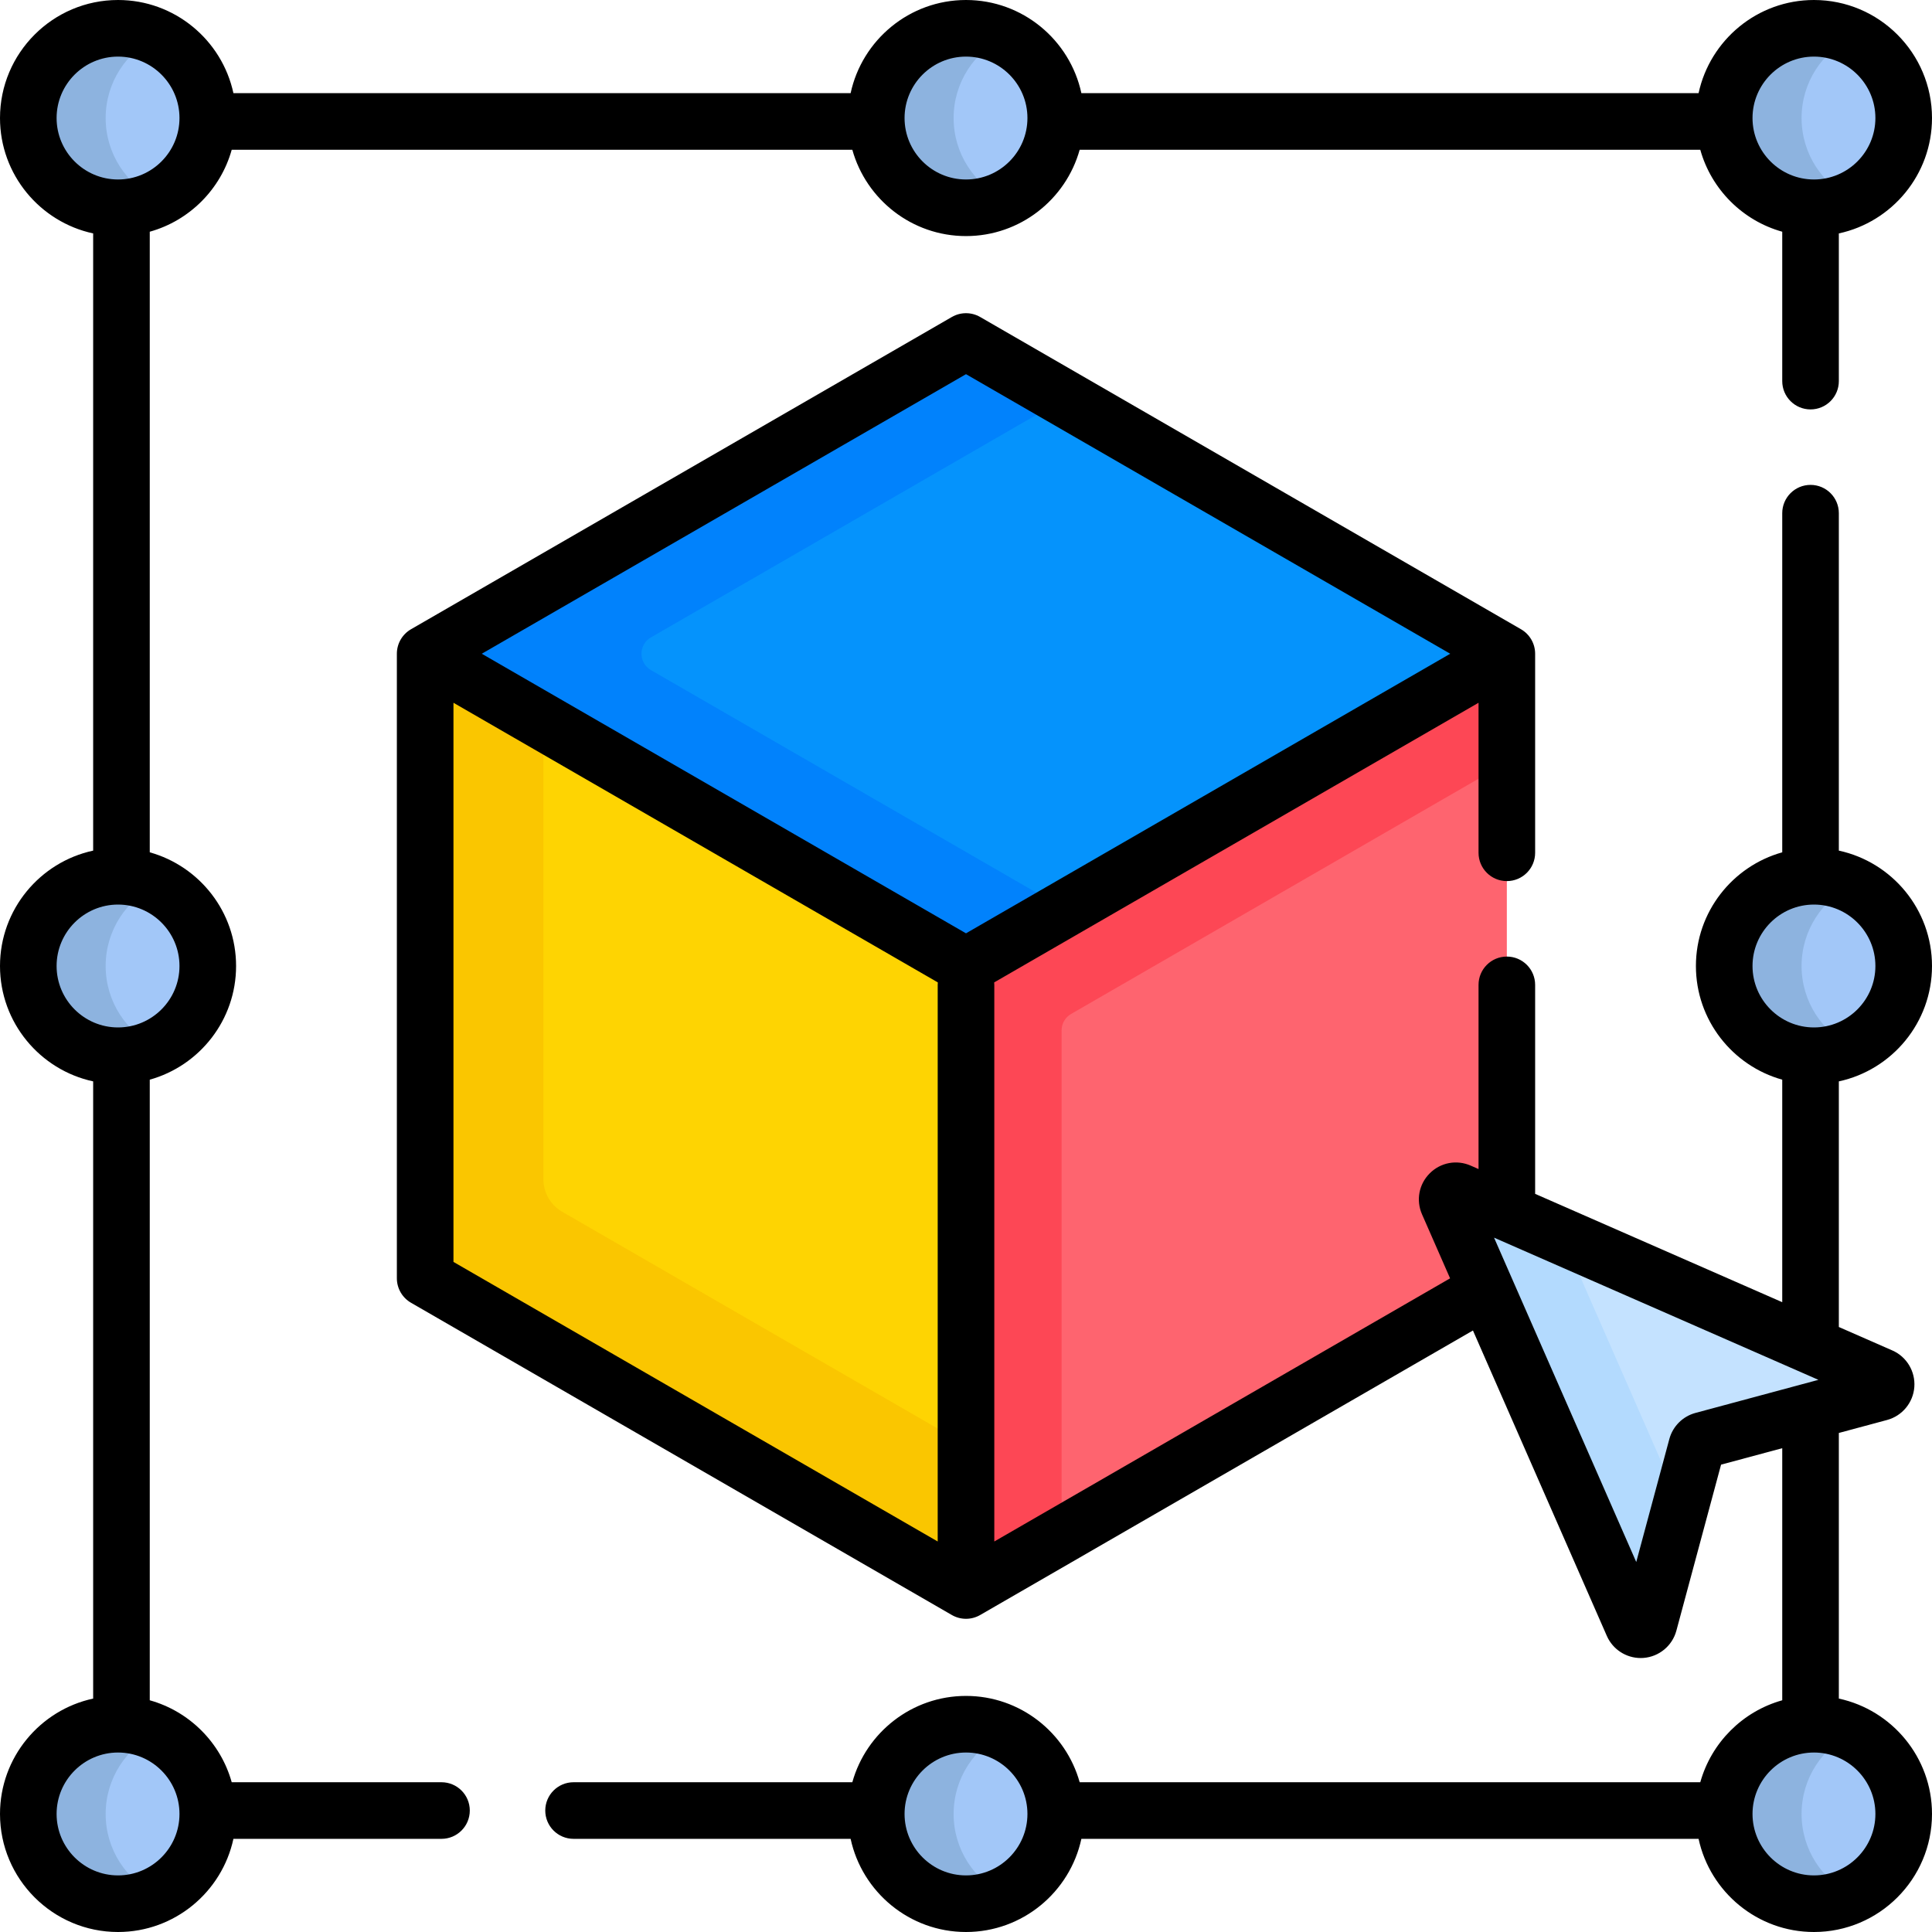 <?xml version="1.0" encoding="UTF-8" standalone="no"?>
<!DOCTYPE svg PUBLIC "-//W3C//DTD SVG 1.1//EN" "http://www.w3.org/Graphics/SVG/1.1/DTD/svg11.dtd">
<svg width="100%" height="100%" viewBox="0 0 512 512" version="1.1" xmlns="http://www.w3.org/2000/svg" xmlns:xlink="http://www.w3.org/1999/xlink" xml:space="preserve" xmlns:serif="http://www.serif.com/" style="fill-rule:evenodd;clip-rule:evenodd;stroke-linejoin:round;stroke-miterlimit:2;">
    <g>
        <g>
            <path d="M383.718,318.793C382.878,316.878 384.827,314.929 386.743,315.768L399.328,321.285L399.328,173.25L256,90.5L112.673,173.25L112.673,338.75L256,421.5L393.852,341.911L383.718,318.793Z" style="fill:rgb(254,100,111);fill-rule:nonzero;"/>
            <path d="M112.673,173.25L112.673,338.75L256,421.5L256,256L112.673,173.25Z" style="fill:rgb(254,212,2);fill-rule:nonzero;"/>
            <path d="M144,312.476L144,191.336L112.673,173.249L112.673,338.749L256,421.5L256,382.913L149,321.137C145.906,319.35 144,316.049 144,312.476Z" style="fill:rgb(250,198,0);fill-rule:nonzero;"/>
            <path d="M399.327,173.25L256,90.5L112.673,173.25L256,256L399.327,173.25Z" style="fill:rgb(5,147,252);fill-rule:nonzero;"/>
            <path d="M172.5,168.92L282.164,105.606L256,90.5L112.673,173.25L256,256L282.164,240.894L172.5,177.58C169.167,175.656 169.167,170.844 172.5,168.92Z" style="fill:rgb(1,130,252);fill-rule:nonzero;"/>
            <path d="M283.836,268.72L399.327,202.041L399.327,173.25L256,256L256,421.5L281.336,406.872L281.336,273.05C281.336,271.264 282.289,269.613 283.836,268.72Z" style="fill:rgb(253,71,85);fill-rule:nonzero;"/>
        </g>
        <circle cx="256" cy="480.718" r="23.782" style="fill:rgb(162,199,248);"/>
        <circle cx="31.282" cy="31.282" r="23.782" style="fill:rgb(162,199,248);"/>
        <path d="M28,31.282C28,21.818 33.529,13.646 41.532,9.818C38.428,8.333 34.953,7.5 31.282,7.5C18.148,7.5 7.5,18.148 7.5,31.282C7.5,44.416 18.148,55.064 31.282,55.064C34.952,55.064 38.428,54.231 41.532,52.746C33.529,48.918 28,40.746 28,31.282Z" style="fill:rgb(141,179,223);fill-rule:nonzero;"/>
        <circle cx="480.718" cy="31.282" r="23.782" style="fill:rgb(162,199,248);"/>
        <path d="M477.436,31.282C477.436,21.818 482.965,13.646 490.968,9.818C487.864,8.333 484.388,7.5 480.718,7.5C467.583,7.5 456.936,18.148 456.936,31.282C456.936,44.416 467.584,55.064 480.718,55.064C484.388,55.064 487.864,54.231 490.968,52.746C482.964,48.918 477.436,40.746 477.436,31.282Z" style="fill:rgb(141,179,223);fill-rule:nonzero;"/>
        <circle cx="31.282" cy="480.718" r="23.782" style="fill:rgb(162,199,248);"/>
        <circle cx="480.718" cy="480.718" r="23.782" style="fill:rgb(162,199,248);"/>
        <path d="M28,480.718C28,471.254 33.529,463.082 41.532,459.254C38.428,457.769 34.952,456.936 31.282,456.936C18.147,456.936 7.5,467.584 7.5,480.718C7.5,493.852 18.148,504.5 31.282,504.5C34.952,504.5 38.428,503.667 41.532,502.182C33.529,498.353 28,490.182 28,480.718Z" style="fill:rgb(141,179,223);fill-rule:nonzero;"/>
        <path d="M477.436,480.718C477.436,471.254 482.965,463.082 490.968,459.254C487.864,457.769 484.388,456.936 480.718,456.936C467.583,456.936 456.936,467.584 456.936,480.718C456.936,493.852 467.584,504.5 480.718,504.5C484.388,504.5 487.864,503.667 490.968,502.182C482.964,498.353 477.436,490.182 477.436,480.718Z" style="fill:rgb(141,179,223);fill-rule:nonzero;"/>
        <path d="M252.718,480.718C252.718,471.254 258.247,463.082 266.25,459.254C263.146,457.769 259.67,456.936 256,456.936C242.865,456.936 232.218,467.584 232.218,480.718C232.218,493.852 242.865,504.5 256,504.5C259.67,504.5 263.146,503.667 266.25,502.182C258.247,498.353 252.718,490.182 252.718,480.718Z" style="fill:rgb(141,179,223);fill-rule:nonzero;"/>
        <circle cx="31.282" cy="256" r="23.782" style="fill:rgb(162,199,248);"/>
        <path d="M28,256C28,246.536 33.529,238.364 41.532,234.536C38.428,233.051 34.952,232.218 31.282,232.218C18.148,232.218 7.5,242.865 7.5,256C7.5,269.135 18.148,279.782 31.282,279.782C34.952,279.782 38.428,278.949 41.532,277.464C33.529,273.636 28,265.464 28,256Z" style="fill:rgb(141,179,223);fill-rule:nonzero;"/>
        <circle cx="480.718" cy="256" r="23.782" style="fill:rgb(162,199,248);"/>
        <path d="M477.436,256C477.436,246.536 482.965,238.364 490.968,234.536C487.864,233.051 484.388,232.218 480.718,232.218C467.583,232.218 456.936,242.866 456.936,256C456.936,269.134 467.584,279.782 480.718,279.782C484.388,279.782 487.864,278.949 490.968,277.464C482.964,273.636 477.436,265.464 477.436,256Z" style="fill:rgb(141,179,223);fill-rule:nonzero;"/>
        <circle cx="256" cy="31.282" r="23.782" style="fill:rgb(162,199,248);"/>
        <path d="M252.718,31.282C252.718,21.818 258.247,13.646 266.25,9.818C263.146,8.333 259.67,7.5 256,7.5C242.865,7.5 232.218,18.148 232.218,31.282C232.218,44.416 242.865,55.064 256,55.064C259.67,55.064 263.146,54.231 266.25,52.746C258.247,48.918 252.718,40.746 252.718,31.282Z" style="fill:rgb(141,179,223);fill-rule:nonzero;"/>
        <path d="M383.718,318.793L432.696,430.521C433.567,432.507 436.452,432.29 437.016,430.196L449.635,383.306C449.848,382.516 450.465,381.898 451.255,381.686L498.145,369.067C500.239,368.503 500.457,365.618 498.47,364.747L386.742,315.769C384.827,314.929 382.878,316.878 383.718,318.793Z" style="fill:rgb(196,226,255);fill-rule:nonzero;"/>
        <path d="M414.139,327.779L386.742,315.769C384.827,314.929 382.878,316.878 383.717,318.794L432.695,430.522C433.566,432.508 436.451,432.291 437.015,430.197L445.391,399.072L414.139,327.779Z" style="fill:rgb(179,218,254);fill-rule:nonzero;"/>
        <g>
            <path d="M117,472.312L61.408,472.312C58.474,461.811 50.189,453.526 39.688,450.592L39.688,286.126C52.866,282.444 62.564,270.337 62.564,256C62.564,241.663 52.866,229.556 39.688,225.874L39.688,61.408C50.189,58.474 58.474,50.189 61.408,39.688L225.874,39.688C229.556,52.866 241.663,62.564 256,62.564C270.337,62.564 282.444,52.866 286.126,39.688L450.592,39.688C453.526,50.19 461.811,58.474 472.312,61.408L472.312,101C472.312,105.142 475.669,108.5 479.812,108.5C483.955,108.5 487.312,105.142 487.312,101L487.312,61.859C501.405,58.822 512,46.269 512,31.282C512,14.033 497.967,0 480.718,0C465.731,0 453.178,10.596 450.141,24.688L286.577,24.688C283.54,10.596 270.987,0 256,0C241.013,0 228.46,10.596 225.423,24.688L61.859,24.688C58.822,10.596 46.269,0 31.282,0C14.033,0 0,14.033 0,31.282C0,46.269 10.596,58.822 24.688,61.859L24.688,225.423C10.596,228.46 0,241.013 0,256C0,270.987 10.596,283.54 24.688,286.577L24.688,450.141C10.596,453.178 0,465.731 0,480.718C0,497.967 14.033,512 31.282,512C46.269,512 58.822,501.404 61.859,487.312L117,487.312C121.142,487.312 124.5,483.954 124.5,479.812C124.5,475.67 121.142,472.312 117,472.312ZM480.718,15C489.696,15 497,22.304 497,31.282C497,40.26 489.696,47.564 480.718,47.564C471.74,47.564 464.436,40.26 464.436,31.282C464.436,22.304 471.739,15 480.718,15ZM256,15C264.979,15 272.282,22.304 272.282,31.282C272.282,40.26 264.979,47.564 256,47.564C247.022,47.564 239.718,40.26 239.718,31.282C239.718,22.304 247.022,15 256,15ZM15,31.282C15,22.304 22.304,15 31.282,15C40.26,15 47.564,22.304 47.564,31.282C47.564,40.26 40.26,47.564 31.282,47.564C22.304,47.564 15,40.26 15,31.282ZM15,256C15,247.022 22.304,239.718 31.282,239.718C40.26,239.718 47.564,247.022 47.564,256C47.564,264.978 40.26,272.282 31.282,272.282C22.304,272.282 15,264.978 15,256ZM31.282,497C22.304,497 15,489.696 15,480.718C15,471.74 22.304,464.436 31.282,464.436C40.26,464.436 47.564,471.74 47.564,480.718C47.564,489.696 40.26,497 31.282,497Z" style="fill-rule:nonzero;"/>
            <path d="M512,256C512,241.013 501.405,228.46 487.312,225.423L487.312,136C487.312,131.858 483.955,128.5 479.812,128.5C475.669,128.5 472.312,131.858 472.312,136L472.312,225.874C459.134,229.556 449.435,241.663 449.435,256C449.435,270.337 459.134,282.444 472.312,286.126L472.312,345.091L406.827,316.384L406.827,261C406.827,256.858 403.47,253.5 399.327,253.5C395.184,253.5 391.827,256.858 391.827,261L391.827,309.809L389.753,308.9C386.032,307.269 381.77,308.071 378.895,310.944C376.021,313.818 375.217,318.08 376.848,321.803C376.849,321.803 376.849,321.804 376.849,321.805L384.287,338.773L263.5,408.51L263.5,261C263.5,260.78 263.486,260.564 263.467,260.349L391.827,186.24L391.827,226C391.827,230.142 395.184,233.5 399.327,233.5C403.47,233.5 406.827,230.142 406.827,226L406.827,173.25C406.827,170.57 405.397,168.095 403.077,166.755L259.75,84.005C257.43,82.665 254.57,82.665 252.25,84.005L108.923,166.755C106.603,168.095 105.173,170.57 105.173,173.25L105.173,338.75C105.173,341.43 106.603,343.905 108.923,345.245L252.25,427.995C253.41,428.665 254.705,429 256,429C257.295,429 258.59,428.665 259.75,427.995L390.346,352.595L425.826,433.53C427.392,437.108 430.937,439.396 434.799,439.396C435.042,439.396 435.287,439.387 435.532,439.369C439.673,439.058 443.179,436.155 444.258,432.146L456.099,388.149L472.313,383.786L472.313,450.592C461.811,453.526 453.527,461.811 450.593,472.312L286.126,472.312C282.444,459.134 270.337,449.436 256,449.436C241.663,449.436 229.556,459.134 225.874,472.312L152,472.312C147.858,472.312 144.5,475.67 144.5,479.812C144.5,483.954 147.858,487.312 152,487.312L225.423,487.312C228.46,501.404 241.013,512 256,512C270.987,512 283.54,501.404 286.577,487.312L450.141,487.312C453.178,501.404 465.731,512 480.718,512C497.967,512 512,497.967 512,480.718C512,465.731 501.405,453.178 487.312,450.141L487.312,379.749L500.095,376.309C504.104,375.229 507.005,371.723 507.317,367.584C507.628,363.445 505.283,359.544 501.481,357.878L487.312,351.667L487.312,286.577C501.405,283.54 512,270.987 512,256ZM248.5,261L248.5,408.51L120.173,334.42L120.173,186.24L248.533,260.349C248.514,260.564 248.5,260.78 248.5,261ZM256,247.34L127.673,173.25L256,99.16L384.327,173.25L256,247.34ZM256,497C247.022,497 239.718,489.696 239.718,480.718C239.718,471.74 247.022,464.436 256,464.436C264.979,464.436 272.282,471.74 272.282,480.718C272.282,489.696 264.979,497 256,497ZM497,480.718C497,489.696 489.696,497 480.718,497C471.74,497 464.436,489.696 464.436,480.718C464.436,471.74 471.74,464.436 480.718,464.436C489.696,464.436 497,471.74 497,480.718ZM390.588,315.784C390.59,315.789 390.592,315.793 390.594,315.798L390.587,315.782L390.588,315.784ZM449.308,374.443C445.949,375.346 443.299,377.994 442.393,381.357L433.622,413.951L395.938,327.99L481.9,365.673L449.308,374.443ZM464.436,256C464.436,247.022 471.74,239.718 480.718,239.718C489.696,239.718 497,247.022 497,256C497,264.978 489.696,272.282 480.718,272.282C471.74,272.282 464.436,264.978 464.436,256Z" style="fill-rule:nonzero;"/>
        </g>
    </g>
</svg>
